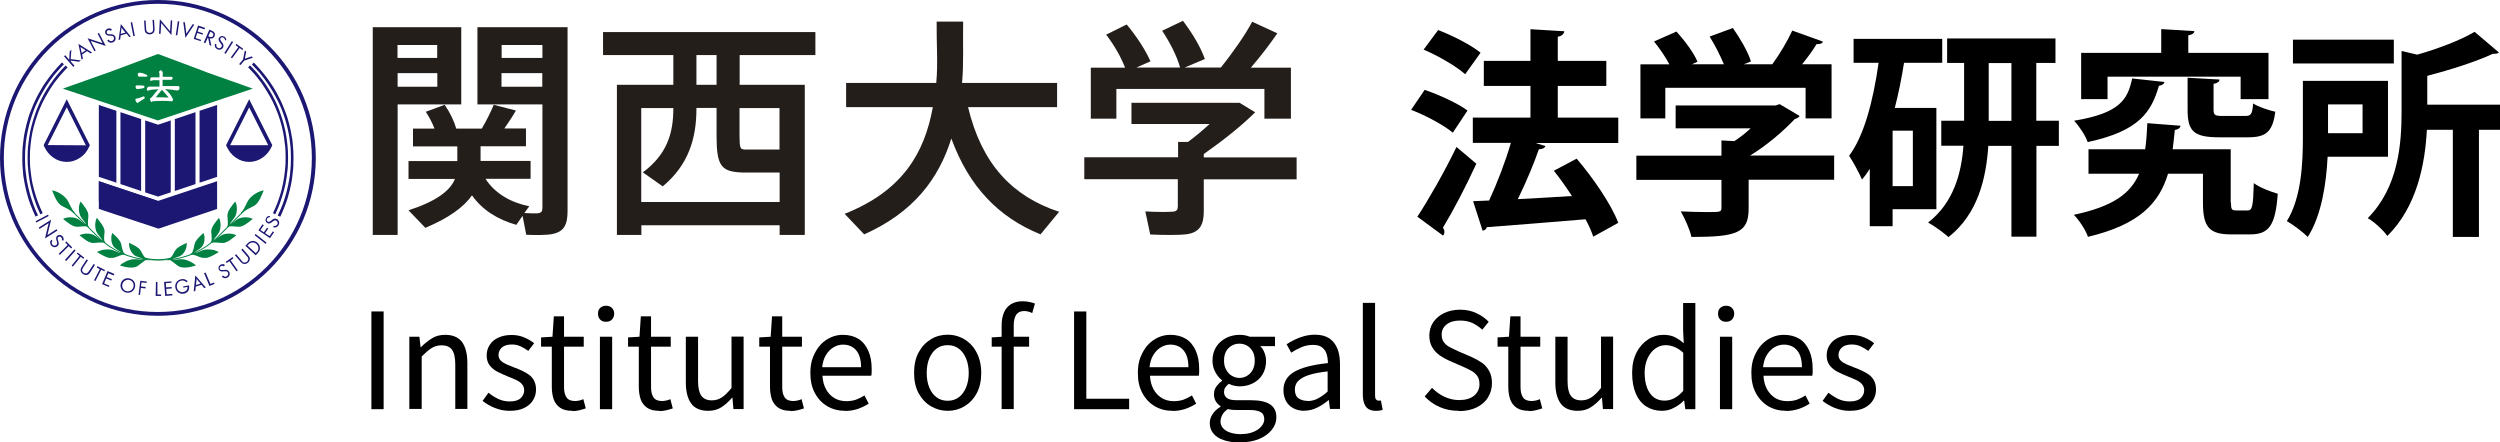 <?xml version="1.0" encoding="UTF-8"?><svg id="_レイヤー_2" xmlns="http://www.w3.org/2000/svg" viewBox="0 0 183.9 32.55"><defs><style>.cls-1{fill:#241e1b;}.cls-2{fill:#008041;}.cls-3{fill:#1b1773;}</style></defs><g id="_ヘッダー"><path d="M104.8,6.61c1.05.36,2.44.99,3.15,1.52l-1.08,1.63c-.65-.55-2.01-1.28-3.07-1.68l1-1.47ZM104.26,15.94c.81-1.23,1.97-3.25,2.88-5.13,1.41,1.2,1.44,1.21,1.46,1.23-.78,1.7-1.7,3.46-2.46,4.71.08.1.11.21.11.31s-.03.19-.1.27l-1.89-1.39ZM105.79,2.21c1.05.4,2.43,1.1,3.12,1.67l-1.13,1.58c-.65-.58-1.99-1.36-3.06-1.81l1.07-1.44ZM119.04,8.66v1.86h-6.08l.73.23c-.06.13-.23.23-.49.23-.39,1.12-.97,2.49-1.55,3.67,1.26-.06,2.62-.15,3.98-.23-.42-.65-.87-1.29-1.33-1.86l1.68-.89c1.21,1.42,2.54,3.35,3.06,4.72l-1.84,1.02c-.13-.39-.32-.83-.57-1.28-2.68.23-5.43.44-7.26.58-.03.15-.16.24-.31.26l-.7-2.17,1.18-.05c.58-1.25,1.2-2.86,1.6-4.24h-2.8v-1.86h4.24v-2.33h-3.43v-1.84h3.43v-2.33l2.49.15c-.02.18-.18.36-.48.4v1.78h3.57v1.84h-3.57v2.33h4.45Z"/><path d="M134.92,11.44v1.78h-6.29v2.12c0,1.78-.84,2.09-4.21,2.09-.11-.55-.49-1.36-.78-1.88.66.03,1.39.05,1.91.05,1,0,1.08,0,1.08-.32v-2.05h-6.26v-1.78h6.26v-1.12l.95.05c.42-.27.83-.6,1.2-.94h-5.52v-1.68h7.34l.31-.1,1.47.87c-.06.11-.21.19-.36.23-.81.86-2.02,1.91-3.28,2.68h6.16ZM122.5,6.46v2.25h-1.83v-3.98h2.13c-.29-.55-.73-1.18-1.13-1.68l1.65-.73c.6.66,1.28,1.57,1.55,2.22l-.42.19h2.36c-.26-.63-.66-1.42-1.05-2.04l1.71-.63c.53.76,1.12,1.76,1.33,2.46l-.53.21h2.1c.55-.76,1.12-1.71,1.47-2.48,2.17.78,2.22.79,2.26.83-.1.15-.27.18-.47.16-.27.45-.66.99-1.07,1.49h2.17v3.98h-1.91v-2.25h-10.34Z"/><path d="M142.42,15.39h-3.2v1.25h-1.68v-4.22c-.18.29-.37.55-.57.79-.19-.45-.68-1.36-.95-1.75,1.08-1.44,1.76-3.95,2.17-6.84h-1.84v-1.76h6.52v1.76h-2.81c-.18,1.13-.4,2.25-.68,3.32h3.06v7.46ZM140.71,13.69v-4.08h-1.49v4.08h1.49ZM151.45,8.89v1.84h-1.65v6.68h-1.84v-6.68h-1.7c-.16,2.41-.78,5.03-2.93,6.71-.34-.31-1.07-.84-1.5-1.07,1.89-1.46,2.46-3.67,2.6-5.65h-1.63v-1.84h1.68v-4.25h-1.25v-1.8h7.97v1.8h-1.41v4.25h1.65ZM146.29,8.89h1.67v-4.25h-1.67v4.25Z"/><path d="M159.21,6.04c-.03.15-.18.24-.4.27-.55,1.88-1.39,3.32-5.24,4.14-.16-.47-.63-1.18-1-1.57,3.35-.55,3.95-1.55,4.27-3.11l2.38.26ZM164.11,14.91c0,.5.06.57.39.57h.84c.34,0,.4-.29.45-2.01.4.31,1.23.63,1.76.78-.16,2.33-.65,2.99-2.01,2.99h-1.44c-1.57,0-2.05-.53-2.05-2.31v-2.15h-2.57c-.65,2.15-2.09,3.74-5.89,4.64-.16-.49-.65-1.23-1.04-1.62,2.9-.61,4.19-1.58,4.8-3.02h-3.72v-1.8h4.17c.08-.58.13-1.23.16-1.92,2.33.18,2.39.19,2.44.19-.03.16-.16.27-.42.31-.05.48-.1.97-.16,1.42h4.27v3.93ZM155.03,5.64v1.65h-1.94v-3.4h5.89v-1.75l2.44.15c-.02.15-.15.26-.45.31v1.29h5.9v3.4h-2.05v-1.65h-9.79ZM160.92,5.72l2.35.13c-.02.16-.13.26-.44.32v1.89c0,.42.11.47.68.47h1.65c.42,0,.52-.13.58-.92.36.24,1.13.5,1.63.61-.19,1.49-.7,1.88-2,1.88h-2.14c-1.88,0-2.31-.47-2.31-2.02v-2.36Z"/><path d="M175.67,11.53h-4.45c-.1,1.99-.45,4.32-1.46,5.9-.31-.32-1.12-.94-1.54-1.16,1.08-1.75,1.18-4.29,1.18-6.18v-4.14h6.26v5.58ZM176.09,2.92v1.75h-7.42v-1.75h7.42ZM173.79,7.68h-2.54v2.12h2.54v-2.12ZM183.9,7.69v1.86h-1.55v7.88h-1.92v-7.88h-1.91c-.13,2.51-.73,5.66-2.91,7.81-.26-.4-.99-1.07-1.44-1.31,2.26-2.28,2.49-5.45,2.49-7.86V3.75l1.15.27c1.58-.45,3.2-1.07,4.22-1.68l1.79,1.52c-.1.1-.26.1-.45.1-1.25.58-3.07,1.16-4.82,1.62v2.12h5.35Z"/><path class="cls-1" d="M29.25,2h4.68v5.68h-4.68v9.6h-1.83V2h1.83ZM32.16,4.26v-.95h-2.92v.95h2.92ZM29.25,5.38v1h2.92v-1h-2.92ZM38.93,15.18l-.36.49c.37.03.81.03.97.02.29-.02.36-.15.36-.41v-7.6h-4.78V2h6.63v13.52c0,1-.25,1.53-1.14,1.7-.41.08-1.26.08-1.9.05l-.27-1.39-.46.66c-1.36-.39-2.48-1.07-3.26-2.17-.61.87-1.7,1.66-3.43,2.39l-1.24-1.29c2.03-.66,3.05-1.42,3.42-2.31h-3.42v-1.31h3.59v-1.08h-3.26v-1.31h1.58c-.15-.41-.39-.85-.64-1.24l1.39-.51c.41.59.71,1.24.85,1.75h1.88c.36-.61.68-1.27.88-1.75l1.63.42c-.22.39-.53.86-.85,1.32h1.59v1.31h-3.34v1.08h3.68v1.31h-3.32c.71,1.1,1.88,1.75,3.21,2.02ZM39.9,4.26v-.95h-3v.95h3ZM36.89,5.38v1h3v-1h-3Z"/><path class="cls-1" d="M59.98,4.05v-1.69h-15.62v1.69h5.17v2.19h-4.15v11.04h1.8v-.71h10.17v.71h1.85V6.24h-4.79v-2.19h5.58ZM51.23,4.05h1.48v2.19h-1.48v-2.19ZM47.17,14.87v-6.92h2.36v.03c0,1.87-.49,3.39-2.24,4.7l1.46,1.03c1.9-1.58,2.48-3.53,2.48-5.72v-.05h1.48v2.05c0,2.22.34,2.64,1.88,2.7h2.76v2.17h-10.17ZM57.34,7.95v3.05h-2.57c-.31-.02-.37-.1-.37-1v-2.05h2.95Z"/><path class="cls-1" d="M77.91,15.58l-1.37,1.66c-3.1-1.26-5.26-3.51-6.56-7.05-.93,2.97-2.78,5.43-6.41,7.05l-1.44-1.51c4.24-1.68,5.87-4.44,6.49-7.85h-6.38v-1.78h6.63c.14-1.42.01-2.93.03-4.51h1.95c-.03,1.56.05,3.07-.08,4.51h6.99v1.78h-6.55c1,4.17,3.24,6.56,6.7,7.7Z"/><path class="cls-1" d="M86.66,11.58v-1.14h.73c.53-.39,1.09-.86,1.59-1.32h-5.75v-1.56h7.95l1.15.7c-.98.98-2.39,2.1-3.78,3.07v.25h6.83v1.61h-6.83v2.37c0,.97-.3,1.51-1.19,1.66-.53.09-1.87.07-2.75.03l-.36-1.7c.69.05,1.71.05,2.02.02.29-.02.37-.15.37-.39v-2h-6.88v-1.61h6.88ZM82.76,4.97c-.31-.78-.76-1.59-1.39-2.42l1.51-.75c.8.97,1.37,1.87,1.75,2.71l-1.04.46h3.22c-.25-.86-.7-1.76-1.32-2.71l1.53-.73c.76,1.02,1.29,1.93,1.61,2.81l-1.49.63h2.66c.93-1.15,1.83-2.46,2.31-3.37l1.85.85c-.51.75-1.19,1.65-1.95,2.53h2.95v3.75h-1.95v-2.19h-10.89v2.19h-1.88v-3.75h2.53Z"/><path d="M27.32,30.1v-7.19h.9v7.19h-.9Z"/><path d="M30.11,30.1v-5.33h.74l.09.77h.02c.25-.25.52-.47.81-.65.28-.18.61-.26.98-.26.56,0,.97.18,1.24.53.26.36.39.87.39,1.55v3.37h-.89v-3.26c0-.5-.08-.87-.24-1.09-.16-.22-.42-.33-.77-.33-.27,0-.52.07-.74.21s-.45.34-.72.61v3.86h-.9Z"/><path d="M37.48,30.22c-.37,0-.73-.07-1.08-.21-.35-.14-.65-.32-.9-.52l.43-.6c.24.19.48.34.73.46s.53.18.85.18c.35,0,.62-.08.79-.24.17-.16.26-.36.26-.59,0-.18-.06-.33-.18-.46s-.27-.23-.46-.31-.38-.17-.57-.24c-.25-.1-.49-.21-.73-.33s-.44-.28-.59-.47c-.15-.19-.23-.44-.23-.74s.07-.54.22-.77c.14-.23.35-.41.63-.54.27-.13.6-.2.99-.2.33,0,.63.06.92.18.28.12.53.26.73.43l-.43.56c-.18-.13-.37-.24-.56-.33-.19-.09-.41-.14-.64-.14-.34,0-.59.08-.75.23-.16.15-.24.34-.24.54,0,.16.05.3.16.41.11.11.25.2.43.28.18.08.36.15.56.23.2.07.39.15.58.24s.37.19.52.3.28.26.37.44.14.39.14.64c0,.29-.07.55-.22.79-.15.24-.36.43-.65.57-.28.14-.64.21-1.06.21Z"/><path d="M42.1,30.22c-.37,0-.67-.07-.89-.22-.22-.15-.38-.35-.48-.62-.09-.27-.14-.58-.14-.93v-2.95h-.79v-.68l.84-.05.1-1.5h.75v1.5h1.45v.73h-1.45v2.98c0,.32.06.57.18.75.12.18.33.27.64.27.1,0,.2-.02.31-.04s.21-.06.29-.1l.18.68c-.15.05-.31.1-.48.14-.17.04-.34.06-.51.06Z"/><path d="M44.58,23.67c-.18,0-.32-.05-.43-.16-.11-.11-.16-.25-.16-.44s.05-.32.16-.42c.11-.1.25-.16.43-.16s.32.05.43.16.17.25.17.42-.06.33-.17.44-.25.16-.43.16ZM44.13,30.1v-5.33h.9v5.33h-.9Z"/><path d="M48.5,30.22c-.37,0-.67-.07-.89-.22-.22-.15-.38-.35-.48-.62-.09-.27-.14-.58-.14-.93v-2.95h-.79v-.68l.84-.05.1-1.5h.75v1.5h1.45v.73h-1.45v2.98c0,.32.06.57.18.75.12.18.33.27.64.27.1,0,.2-.02.31-.04s.21-.06.29-.1l.18.68c-.15.05-.31.1-.48.14-.17.04-.34.06-.51.06Z"/><path d="M52.09,30.22c-.56,0-.98-.18-1.24-.53-.26-.35-.4-.87-.4-1.55v-3.37h.9v3.27c0,.49.08.85.24,1.07s.41.34.77.34c.27,0,.52-.07.74-.22.22-.14.45-.37.71-.69v-3.78h.89v5.33h-.75l-.07-.83h-.03c-.25.29-.51.52-.79.7-.28.18-.6.26-.97.26Z"/><path d="M58.15,30.22c-.37,0-.67-.07-.89-.22-.22-.15-.38-.35-.48-.62-.09-.27-.14-.58-.14-.93v-2.95h-.79v-.68l.84-.05.1-1.5h.75v1.5h1.45v.73h-1.45v2.98c0,.32.06.57.18.75.12.18.33.27.64.27.1,0,.2-.02.31-.04s.21-.06.29-.1l.18.68c-.15.05-.31.1-.48.14-.17.04-.34.06-.51.06Z"/><path d="M62.16,30.22c-.48,0-.91-.11-1.29-.33s-.69-.54-.92-.96c-.23-.42-.34-.91-.34-1.5,0-.44.06-.83.2-1.17s.31-.64.53-.88.48-.43.77-.56c.29-.13.58-.19.88-.19.46,0,.84.1,1.16.3s.55.49.72.87c.17.38.25.82.25,1.33,0,.1,0,.19,0,.27,0,.09-.02.16-.03.24h-3.59c.02.38.11.71.26.99.15.28.36.49.61.65.25.15.55.23.89.23.26,0,.5-.04.71-.11.21-.08.42-.18.62-.31l.31.6c-.23.15-.49.28-.77.38-.29.1-.61.16-.97.16ZM60.49,27.01h2.85c0-.54-.12-.95-.35-1.23-.23-.28-.56-.43-.98-.43-.25,0-.48.07-.7.2-.22.13-.4.32-.55.56-.15.24-.24.54-.28.9Z"/><path d="M69.71,30.22c-.43,0-.84-.11-1.22-.33-.38-.22-.68-.54-.91-.95-.23-.42-.34-.92-.34-1.51s.11-1.1.34-1.52c.23-.42.53-.73.91-.96s.78-.33,1.22-.33c.33,0,.64.06.94.19.3.12.56.31.79.55.23.24.41.54.54.88s.2.74.2,1.19c0,.59-.11,1.09-.34,1.51-.23.42-.53.73-.9.95-.37.22-.78.33-1.22.33ZM69.71,29.48c.31,0,.58-.08.81-.25.23-.17.41-.41.54-.72.13-.31.2-.66.2-1.07s-.07-.77-.2-1.08c-.13-.31-.31-.55-.54-.72-.23-.17-.5-.25-.81-.25s-.58.08-.81.25c-.23.17-.41.41-.54.72-.13.31-.19.67-.19,1.08s.06.76.19,1.07c.13.31.31.55.54.72.23.17.5.25.81.25Z"/><path d="M72.95,25.5v-.68l.77-.05h1.98v.73h-2.75ZM73.68,30.1v-6.18c0-.36.06-.67.17-.93s.28-.46.51-.61c.23-.14.52-.22.87-.22.16,0,.32.02.48.05s.29.07.42.12l-.2.7c-.2-.1-.4-.15-.6-.15-.26,0-.44.09-.57.26-.12.18-.19.44-.19.78v6.17h-.89Z"/><path d="M79.01,30.1v-7.19h.9v6.42h3.15v.77h-4.05Z"/><path d="M86.25,30.22c-.48,0-.91-.11-1.29-.33s-.69-.54-.92-.96c-.23-.42-.34-.91-.34-1.5,0-.44.06-.83.2-1.17s.31-.64.53-.88.48-.43.77-.56c.29-.13.58-.19.88-.19.46,0,.84.1,1.16.3s.55.49.72.87c.17.38.25.82.25,1.33,0,.1,0,.19,0,.27,0,.09-.02.16-.03.24h-3.59c.02.38.11.71.26.99.15.28.36.49.61.65.25.15.55.23.89.23.26,0,.5-.04.71-.11.21-.08.42-.18.62-.31l.31.6c-.23.15-.49.28-.77.38-.29.1-.61.16-.97.16ZM84.57,27.01h2.85c0-.54-.12-.95-.35-1.23-.23-.28-.56-.43-.98-.43-.25,0-.48.07-.7.2-.22.13-.4.32-.55.56-.15.24-.24.54-.28.9Z"/><path d="M91.18,32.55c-.43,0-.81-.06-1.15-.17s-.59-.27-.77-.49c-.18-.21-.27-.47-.27-.77,0-.23.07-.45.21-.66.14-.21.33-.39.58-.54v-.05c-.14-.08-.25-.2-.34-.34-.09-.14-.14-.32-.14-.53,0-.22.06-.42.19-.59.13-.17.26-.3.4-.4v-.04c-.18-.14-.34-.33-.48-.58-.14-.25-.22-.53-.22-.85,0-.39.09-.73.27-1.02s.43-.5.73-.66c.3-.15.63-.23.99-.23.16,0,.3.01.43.04.13.03.24.06.33.1h1.85v.69h-1.09c.13.12.24.28.31.47.08.19.12.4.12.63,0,.38-.09.71-.26.99-.17.28-.41.49-.7.64-.29.15-.62.23-.99.23-.12,0-.26-.02-.4-.05s-.27-.08-.39-.14c-.1.08-.18.17-.25.26s-.1.22-.1.37c0,.16.07.3.2.41.13.11.38.17.74.17h1.05c.61,0,1.08.1,1.39.3s.47.52.47.96c0,.33-.11.63-.33.91-.22.28-.53.51-.94.68s-.88.25-1.43.25ZM91.31,31.93c.34,0,.64-.05.89-.16.25-.1.45-.24.59-.41.14-.17.21-.34.21-.52,0-.25-.09-.43-.27-.53s-.45-.15-.8-.15h-.92c-.1,0-.21,0-.33-.01-.12-.01-.24-.03-.36-.06-.19.13-.33.28-.41.44s-.13.32-.13.47c0,.28.14.51.41.68.27.17.65.26,1.13.26ZM91.17,27.8c.21,0,.4-.05.57-.16.17-.1.31-.25.41-.44.1-.19.15-.41.15-.67s-.05-.49-.15-.67c-.1-.19-.24-.33-.41-.43s-.36-.15-.58-.15c-.2,0-.39.05-.56.15s-.31.24-.41.42c-.1.18-.15.41-.15.68s.05.48.16.67c.1.19.24.34.41.44.17.1.36.16.56.16Z"/><path d="M95.95,30.22c-.29,0-.56-.06-.79-.18-.24-.12-.42-.29-.55-.52s-.2-.5-.2-.82c0-.58.26-1.03.78-1.34.52-.31,1.35-.53,2.49-.65,0-.23-.03-.45-.09-.65-.06-.21-.17-.37-.33-.5-.16-.13-.38-.19-.68-.19s-.6.06-.87.18c-.27.12-.51.25-.73.39l-.34-.62c.16-.1.35-.21.57-.32s.45-.2.71-.27.53-.11.81-.11c.43,0,.78.09,1.05.27.27.18.47.44.6.76s.19.71.19,1.15v3.28h-.74l-.08-.64h-.03c-.25.21-.52.39-.82.54s-.61.23-.95.23ZM96.2,29.5c.25,0,.5-.06.73-.18.23-.12.48-.29.73-.52v-1.48c-.6.07-1.07.16-1.42.28s-.6.27-.76.44-.23.38-.23.61c0,.31.09.52.27.65s.41.19.67.19Z"/><path d="M101.19,30.22c-.22,0-.4-.05-.54-.14s-.24-.23-.3-.41c-.07-.18-.1-.39-.1-.64v-6.75h.9v6.81c0,.14.02.24.07.29.05.06.11.09.17.09.03,0,.05,0,.08,0,.03,0,.06,0,.11-.01l.13.69c-.07.02-.14.04-.22.05-.08.02-.18.02-.3.02Z"/><path d="M107.31,30.22c-.51,0-.98-.09-1.41-.28-.43-.19-.8-.45-1.1-.78l.54-.63c.26.27.56.48.9.65.35.16.71.25,1.08.25.48,0,.85-.11,1.11-.32.26-.22.4-.5.4-.84,0-.25-.05-.46-.16-.61s-.25-.28-.43-.38c-.18-.1-.38-.2-.61-.3l-1.03-.45c-.22-.1-.45-.22-.67-.37s-.41-.35-.56-.59c-.15-.24-.23-.54-.23-.88,0-.37.1-.7.29-.99.2-.28.46-.51.8-.67.34-.16.73-.25,1.17-.25s.83.08,1.19.25c.36.16.67.38.92.64l-.47.58c-.22-.2-.47-.36-.73-.49-.26-.12-.57-.18-.91-.18-.41,0-.73.09-.98.28-.25.19-.37.44-.37.76,0,.24.06.43.18.58.12.15.27.27.46.36.18.09.37.18.56.27l1.02.44c.27.12.52.26.75.42s.4.37.53.61c.13.24.2.54.2.89,0,.38-.1.72-.29,1.04s-.48.56-.84.74c-.37.18-.8.27-1.3.27Z"/><path d="M112.46,30.22c-.37,0-.67-.07-.89-.22-.22-.15-.38-.35-.48-.62-.09-.27-.14-.58-.14-.93v-2.95h-.79v-.68l.84-.05.1-1.5h.75v1.5h1.45v.73h-1.45v2.98c0,.32.06.57.18.75.12.18.33.27.64.27.1,0,.2-.02.31-.04s.21-.06.29-.1l.18.68c-.15.05-.31.1-.48.14-.17.04-.34.06-.51.06Z"/><path d="M116.05,30.22c-.56,0-.98-.18-1.24-.53-.26-.35-.4-.87-.4-1.55v-3.37h.9v3.27c0,.49.08.85.24,1.07s.41.34.77.34c.27,0,.52-.07.74-.22.22-.14.45-.37.71-.69v-3.78h.89v5.33h-.75l-.07-.83h-.03c-.25.29-.51.52-.79.7-.28.18-.6.26-.97.26Z"/><path d="M122.26,30.22c-.44,0-.83-.11-1.16-.32s-.59-.53-.77-.95c-.18-.42-.27-.92-.27-1.52s.11-1.07.32-1.49.5-.74.85-.97c.35-.23.73-.34,1.13-.34.31,0,.58.05.81.16s.46.26.69.46l-.05-.91v-2.05h.9v7.81h-.74l-.08-.63h-.03c-.21.21-.45.39-.73.53-.27.15-.57.22-.89.22ZM122.45,29.47c.25,0,.48-.06.71-.18s.44-.3.66-.54v-2.8c-.22-.2-.44-.35-.65-.43s-.42-.13-.65-.13c-.28,0-.54.09-.77.26-.23.17-.42.41-.56.72s-.21.66-.21,1.06.06.79.18,1.1c.12.31.29.54.5.7.22.16.48.24.79.24Z"/><path d="M126.97,23.67c-.18,0-.32-.05-.43-.16-.11-.11-.16-.25-.16-.44s.05-.32.16-.42c.11-.1.25-.16.43-.16s.32.05.43.16.17.25.17.42-.06.33-.17.44-.25.16-.43.16ZM126.52,30.1v-5.33h.9v5.33h-.9Z"/><path d="M131.38,30.22c-.48,0-.91-.11-1.29-.33s-.69-.54-.92-.96c-.23-.42-.34-.91-.34-1.5,0-.44.06-.83.2-1.17s.31-.64.53-.88.48-.43.77-.56c.29-.13.58-.19.88-.19.46,0,.84.1,1.16.3s.55.49.72.87c.17.38.25.82.25,1.33,0,.1,0,.19,0,.27,0,.09-.02.16-.03.24h-3.59c.02.38.11.71.26.99.15.28.36.49.61.65.25.15.55.23.89.23.26,0,.5-.04.71-.11.21-.08.42-.18.62-.31l.31.6c-.23.15-.49.28-.77.38-.29.1-.61.16-.97.16ZM129.7,27.01h2.85c0-.54-.12-.95-.35-1.23-.23-.28-.56-.43-.98-.43-.25,0-.48.07-.7.2-.22.13-.4.32-.55.56-.15.24-.24.54-.28.9Z"/><path d="M136.05,30.22c-.37,0-.73-.07-1.08-.21-.35-.14-.65-.32-.9-.52l.43-.6c.24.19.48.34.73.46s.53.18.85.18c.35,0,.62-.08.79-.24.17-.16.26-.36.26-.59,0-.18-.06-.33-.18-.46s-.27-.23-.46-.31-.38-.17-.57-.24c-.25-.1-.49-.21-.73-.33s-.44-.28-.59-.47c-.15-.19-.23-.44-.23-.74s.07-.54.22-.77c.14-.23.35-.41.63-.54.27-.13.6-.2.99-.2.33,0,.63.06.92.18.28.12.53.26.73.43l-.43.56c-.18-.13-.37-.24-.56-.33-.19-.09-.41-.14-.64-.14-.34,0-.59.08-.75.23-.16.15-.24.34-.24.54,0,.16.05.3.16.41.11.11.25.2.43.28.18.08.36.15.56.23.2.07.39.15.58.24s.37.19.52.3.28.26.37.44.14.39.14.64c0,.29-.07.55-.22.79-.15.24-.36.43-.65.57-.28.14-.64.21-1.06.21Z"/><path class="cls-2" d="M10.44,18.98l.02-.07.27.06h.07s.03.02.03.02h.03s.14.03.14.03l.14.02h.07s.07.02.07.02l.27.02s.05,0,.07,0h.07s.14,0,.14,0c.05,0,.09,0,.14,0h.14s.14-.01.14-.01c.05,0,.09,0,.14,0l.27-.03s.09-.01.14-.02l.13-.02.13-.02s.09-.02.13-.03l.13-.03.07-.02h.03s.03-.02.03-.02l.26-.08s.04-.01.07-.02l.06-.02.13-.05.13-.05s.08-.04.13-.06c.08-.04.17-.07.25-.11l.24-.13.06-.03s.04-.02.06-.04l.12-.07c.08-.05.16-.09.23-.15l.22-.16.21-.17.05-.04.03-.02.02-.02.1-.09.1-.09.05-.05.05-.05.39-.39,1.56-1.56.05.05-1.56,1.56-.39.39-.05.05-.05.05-.1.09-.1.09-.03.02-.03.02-.05.04-.21.18-.23.16c-.07.06-.15.1-.23.15l-.12.07s-.04.02-.06.04l-.06.03-.24.13c-.08.04-.17.08-.25.12-.04.02-.08.04-.13.06l-.13.05-.13.05-.06.02s-.04.01-.07.02l-.27.08h-.03s-.03.02-.03.02l-.07.02-.13.03s-.09.02-.13.03l-.14.02-.14.02s-.09.02-.14.02l-.28.03s-.09,0-.14,0h-.14s-.14.01-.14.01c-.05,0-.09,0-.14,0h-.14s-.07,0-.07,0c-.02,0-.05,0-.07,0l-.28-.02h-.07s-.07-.02-.07-.02l-.14-.02-.14-.02h-.03s-.03-.01-.03-.01h-.07s-.27-.07-.27-.07Z"/><path class="cls-2" d="M19.4,14c-.15.37-.35.95-.73,1.15-.29.15-.64.31-.9.55,0-.02-.05-.03-.05-.05.28-.26.4-.74.61-1.01.26-.32.7-.58,1.08-.64Z"/><path class="cls-2" d="M14.41,19.53c-.1.03-.22.06-.33.09-.12.03-.25.05-.37.06-.03,0-.06,0-.09,0-.03,0-.06,0-.09,0-.06,0-.12,0-.17-.02-.05,0-.1-.02-.15-.04-.05-.02-.09-.04-.13-.07-.11-.08-.22-.17-.34-.26-.12-.09-.24-.18-.37-.24.05,0,.18-.02.19-.02.04.02.07.03.11.04.04.01.07.01.11.02.07,0,.15,0,.22,0,.07,0,.14-.02.22-.02.07,0,.14,0,.22,0,.09.01.18.03.27.06.05.01.09.03.14.05.02,0,.04.02.07.03.02,0,.04.02.06.03.17.08.33.18.44.3Z"/><path class="cls-2" d="M13.73,17.86c-.07.04-.15.08-.23.12-.08.04-.17.08-.25.13-.02.01-.04.03-.06.04-.02.01-.04.02-.06.04-.04.03-.07.05-.11.08-.03.03-.06.06-.09.1-.03.03-.05.07-.07.1-.06.11-.12.23-.2.35-.08.11-.17.22-.29.32.05-.02.18-.02.2-.02.03-.02.06-.05.1-.06.03-.02.07-.04.1-.05.07-.03.13-.05.2-.07.07-.02.13-.04.2-.07.06-.03.13-.06.18-.1.07-.05.13-.12.18-.19.03-.04.05-.07.07-.11.01-.02.02-.04.03-.06,0-.02.02-.04.03-.06.06-.16.09-.34.07-.49Z"/><path class="cls-2" d="M16.09,18.54s-.09.06-.14.09c-.05.03-.1.06-.16.09-.11.06-.22.12-.34.17-.06.02-.12.04-.17.06-.03,0-.06.02-.08.02-.01,0-.03,0-.04,0-.01,0-.03,0-.04,0-.11.01-.21,0-.3-.02-.07-.02-.13-.05-.2-.07-.07-.03-.14-.05-.2-.08-.14-.05-.28-.09-.42-.13.03,0,.07-.02.11-.04.04-.02.07-.04.08-.04.08.01.15,0,.23,0,.04,0,.07-.01.11-.03.03-.01.07-.03.1-.04.07-.03.13-.06.2-.08.03-.01.07-.03.1-.04.03-.01.07-.02.11-.03.05,0,.09-.01.14-.02.05,0,.1,0,.14,0,.09,0,.19,0,.28.02.05,0,.09.02.14.03.02,0,.05.01.07.02.02,0,.04.01.06.02.08.03.16.06.23.1Z"/><path class="cls-2" d="M14.96,17.13s-.06.06-.08.09c-.03.03-.06.06-.1.09-.07.06-.13.13-.2.2-.03.03-.06.07-.09.11-.01.02-.03.04-.04.06,0,0-.01.02-.02.03,0,0-.01.02-.02.03-.05.07-.08.15-.1.23-.01.06-.02.13-.04.2-.02.06-.03.13-.05.2-.04.13-.1.27-.19.39.02-.01.06-.03.1-.04.04-.01.07-.03.08-.03.05-.07.1-.12.16-.17.03-.02.06-.04.09-.06.03-.02.06-.04.09-.06.06-.04.12-.08.17-.12.03-.02.05-.05.08-.07.02-.03.05-.05.07-.08.03-.04.05-.07.07-.11.02-.04.04-.08.05-.12.03-.08.05-.17.05-.26,0-.04,0-.09,0-.13,0-.02,0-.04,0-.06,0-.02,0-.04,0-.06-.01-.08-.04-.16-.07-.24Z"/><path class="cls-2" d="M17.38,17.31c-.14.11-.32.26-.5.38-.09.06-.19.11-.28.14-.05.02-.09.03-.14.04-.01,0-.02,0-.03,0-.01,0-.02,0-.04,0-.02,0-.05,0-.07,0-.14,0-.28-.02-.43-.03-.04,0-.07,0-.11,0-.04,0-.07,0-.11,0-.07,0-.15,0-.22.01.05-.02.14-.11.15-.13.04,0,.08-.01.11-.03.04-.01.07-.03.1-.05.06-.04.12-.08.18-.12.06-.04.11-.09.17-.13.06-.04.12-.08.18-.11.33-.14.75-.12,1.03.02Z"/><path class="cls-2" d="M16.1,16.03c-.11.14-.26.32-.38.5-.06.09-.11.19-.14.28-.02.05-.03.09-.04.14,0,.01,0,.02,0,.03,0,.01,0,.02,0,.03,0,.02,0,.04,0,.06.01.13.03.26.03.4,0,.04,0,.07,0,.11,0,.04,0,.07-.01.11-.01.07-.03.14-.05.21.03-.04.14-.12.15-.12.01-.04.03-.07.05-.11.02-.03.03-.07.05-.1.04-.06.09-.12.13-.17.05-.05.09-.11.13-.16.04-.06.08-.12.11-.18.14-.33.12-.75-.02-1.03Z"/><path class="cls-2" d="M18.58,16.11c-.28.23-.71.6-1.05.57-.26-.02-.56-.06-.85,0,.04-.03.13-.13.14-.14.31-.08.47-.35.74-.46.33-.14.75-.12,1.03.02Z"/><path class="cls-2" d="M17.3,14.83c-.23.28-.6.71-.57,1.06.02.26.06.56,0,.85.03-.04.13-.13.14-.14.08-.31.35-.47.46-.74.14-.33.12-.75-.02-1.03Z"/><path class="cls-2" d="M12.79,18.98l-.02-.07-.27.06h-.07s-.03.02-.03.02h-.03s-.14.03-.14.03l-.14.02h-.07s-.07.02-.07.02l-.27.02s-.05,0-.07,0h-.07s-.14,0-.14,0c-.05,0-.09,0-.14,0h-.14s-.14-.01-.14-.01c-.05,0-.09,0-.14,0l-.27-.03s-.09-.01-.14-.02l-.13-.02-.13-.02s-.09-.02-.13-.03l-.13-.03-.07-.02h-.03s-.03-.02-.03-.02l-.26-.08s-.04-.01-.07-.02l-.06-.02-.13-.05-.13-.05s-.08-.04-.13-.06c-.08-.04-.17-.07-.25-.11l-.24-.13-.06-.03s-.04-.02-.06-.04l-.12-.07c-.08-.05-.16-.09-.23-.15l-.22-.16-.21-.17-.05-.04-.03-.02-.02-.02-.1-.09-.1-.09-.05-.05-.05-.05-.39-.39-1.56-1.56-.05.05,1.56,1.56.39.39.05.05.05.05.1.09.1.09.03.02.03.02.05.04.21.18.23.16c.07.06.15.1.23.15l.12.07s.04.02.06.04l.06.03.24.13c.08.04.17.08.25.12.04.02.08.04.13.06l.13.05.13.05.06.02s.04.01.07.02l.27.08h.03s.03.02.03.02l.07.02.13.03s.09.02.13.03l.14.02.14.02s.09.02.14.02l.28.03s.09,0,.14,0h.14s.14.01.14.01c.05,0,.09,0,.14,0h.14s.07,0,.07,0c.02,0,.05,0,.07,0l.28-.02h.07s.07-.02.07-.02l.14-.02.14-.02h.03s.03-.01.03-.01h.07s.27-.07.27-.07Z"/><path class="cls-2" d="M3.83,14c.15.37.35.95.73,1.15.29.15.64.31.9.55,0-.02.05-.03.05-.05-.28-.26-.4-.74-.61-1.01-.26-.32-.7-.58-1.08-.64Z"/><path class="cls-2" d="M8.82,19.53c.1.03.22.06.33.09.12.03.25.05.37.06.03,0,.06,0,.09,0,.03,0,.06,0,.09,0,.06,0,.12,0,.17-.02.05,0,.1-.02.15-.04.05-.02.09-.04.13-.07.11-.08.22-.17.34-.26.12-.09.24-.18.37-.24-.05,0-.18-.02-.19-.02-.04.02-.07.03-.11.04-.04.01-.07.01-.11.02-.07,0-.15,0-.22,0-.07,0-.14-.02-.22-.02-.07,0-.14,0-.22,0-.09.01-.18.03-.27.06-.05.01-.09.03-.14.05-.02,0-.04.02-.07.03-.02,0-.04.02-.06.03-.17.08-.33.18-.44.3Z"/><path class="cls-2" d="M9.5,17.86c.07.04.15.08.23.12.08.04.17.08.25.13.02.01.04.03.06.04.02.01.04.02.06.04.04.03.07.05.11.08.03.03.06.06.09.1.03.03.05.07.07.1.06.11.12.23.2.35.08.11.17.22.29.32-.05-.02-.18-.02-.2-.02-.03-.02-.06-.05-.1-.06-.03-.02-.07-.04-.1-.05-.07-.03-.13-.05-.2-.07-.07-.02-.13-.04-.2-.07-.06-.03-.13-.06-.18-.1-.07-.05-.13-.12-.18-.19-.03-.04-.05-.07-.07-.11-.01-.02-.02-.04-.03-.06,0-.02-.02-.04-.03-.06-.06-.16-.09-.34-.07-.49Z"/><path class="cls-2" d="M7.14,18.54s.09.06.14.09c.05.03.1.06.16.09.11.06.22.12.34.17.06.02.12.04.17.06.03,0,.06.02.08.02.01,0,.03,0,.04,0,.01,0,.03,0,.04,0,.11.01.21,0,.3-.02.07-.02.13-.05.2-.07.07-.03.14-.05.2-.08.14-.05.28-.09.42-.13-.03,0-.07-.02-.11-.04-.04-.02-.07-.04-.08-.04-.08.01-.15,0-.23,0-.04,0-.07-.01-.11-.03-.03-.01-.07-.03-.1-.04-.07-.03-.13-.06-.2-.08-.03-.01-.07-.03-.1-.04-.03-.01-.07-.02-.11-.03-.05,0-.09-.01-.14-.02-.05,0-.1,0-.14,0-.09,0-.19,0-.28.02-.05,0-.09.02-.14.03-.02,0-.05.01-.07.02-.02,0-.04.01-.06.02-.08.03-.16.06-.23.1Z"/><path class="cls-2" d="M8.27,17.13s.06.06.08.09c.03.03.06.06.1.09.07.06.13.13.2.2.03.03.06.07.09.11.01.02.03.04.04.06,0,0,.01.02.02.03,0,0,.01.02.02.03.05.07.08.15.1.23.01.06.02.13.04.2.02.06.03.13.05.2.04.13.1.27.19.39-.02-.01-.06-.03-.1-.04-.04-.01-.07-.03-.08-.03-.05-.07-.1-.12-.16-.17-.03-.02-.06-.04-.09-.06-.03-.02-.06-.04-.09-.06-.06-.04-.12-.08-.17-.12-.03-.02-.05-.05-.08-.07-.02-.03-.05-.05-.07-.08-.03-.04-.05-.07-.07-.11-.02-.04-.04-.08-.05-.12-.03-.08-.05-.17-.05-.26,0-.04,0-.09,0-.13,0-.02,0-.04,0-.06,0-.02,0-.04,0-.06.01-.08.04-.16.07-.24Z"/><path class="cls-2" d="M5.85,17.31c.14.11.32.26.5.38.09.06.19.11.28.14.05.02.09.03.14.04.01,0,.02,0,.03,0,.01,0,.02,0,.04,0,.02,0,.05,0,.07,0,.14,0,.28-.02.43-.03.04,0,.07,0,.11,0,.04,0,.07,0,.11,0,.07,0,.15,0,.22.01-.05-.02-.14-.11-.15-.13-.04,0-.08-.01-.11-.03-.04-.01-.07-.03-.1-.05-.06-.04-.12-.08-.18-.12-.06-.04-.11-.09-.17-.13-.06-.04-.12-.08-.18-.11-.33-.14-.75-.12-1.03.02Z"/><path class="cls-2" d="M7.13,16.03c.11.14.26.32.38.5.06.09.11.19.14.28.02.05.03.09.04.14,0,.01,0,.02,0,.03,0,.01,0,.02,0,.03,0,.02,0,.04,0,.06-.01.13-.03.26-.03.4,0,.04,0,.07,0,.11,0,.04,0,.07.01.11.01.07.03.14.05.21-.03-.04-.14-.12-.15-.12-.01-.04-.03-.07-.05-.11-.02-.03-.03-.07-.05-.1-.04-.06-.09-.12-.13-.17-.05-.05-.09-.11-.13-.16-.04-.06-.08-.12-.11-.18-.14-.33-.12-.75.02-1.03Z"/><path class="cls-2" d="M4.65,16.11c.28.23.71.6,1.05.57.26-.02.56-.06.85,0-.04-.03-.13-.13-.14-.14-.31-.08-.47-.35-.74-.46-.33-.14-.75-.12-1.03.02Z"/><path class="cls-2" d="M5.93,14.83c.23.28.6.71.57,1.06-.02.26-.06.56,0,.85-.03-.04-.13-.13-.14-.14-.08-.31-.35-.47-.46-.74-.14-.33-.12-.75.02-1.03Z"/><path class="cls-3" d="M4.91,7.3l-1.7,3.38.03.07c.16.36.39.65.69.85.28.2.62.31.98.31s.69-.11.98-.31c.32-.22.5-.43.69-.85h0l.03-.07c-.56-1.12-1.13-2.24-1.7-3.38ZM6.31,10.69l-2.8-.02h0s1.4-2.78,1.4-2.78l1.4,2.79h0Z"/><path class="cls-3" d="M18.33,7.3l-1.7,3.38.03.07c.16.36.39.65.69.85.28.2.62.31.98.31s.69-.11.98-.31c.29-.2.53-.49.69-.85h0l.03-.07c-.56-1.13-1.14-2.25-1.7-3.38ZM19.73,10.68h-2.8s1.4-2.78,1.4-2.78l1.4,2.78h0Z"/><polygon class="cls-3" points="7.27 15.37 11.66 16.82 15.97 15.37 15.97 13.33 11.62 14.78 7.27 13.33 7.27 15.37"/><polygon class="cls-3" points="8.56 13.44 8.56 8.15 7.27 7.72 7.27 13.01 7.37 13.04 8.56 13.44"/><polyline class="cls-3" points="11.62 14.78 7.27 13.33 7.27 14.78"/><polygon class="cls-3" points="14.38 8.25 12.86 8.76 12.86 14.05 14.38 13.54 14.38 8.25"/><polygon class="cls-3" points="15.97 13.01 15.97 7.72 14.68 8.15 14.68 13.44 15.88 13.04 15.97 13.01"/><polygon class="cls-3" points="12.56 14.15 12.56 8.86 11.72 9.14 11.62 9.17 11.53 9.14 10.68 8.86 10.68 14.15 11.62 14.46 12.56 14.15"/><polygon class="cls-3" points="10.38 8.76 8.86 8.25 8.86 13.54 10.38 14.05 10.38 8.76"/><path class="cls-3" d="M11.62,23.23C5.21,23.23,0,18.02,0,11.62S5.21,0,11.62,0s11.61,5.21,11.61,11.62-5.21,11.61-11.61,11.61ZM11.62.28C5.37.28.28,5.37.28,11.62s5.08,11.33,11.33,11.33,11.33-5.08,11.33-11.33S17.86.28,11.62.28Z"/><path class="cls-3" d="M3.58,15.89l-.91.48-.05-.1.91-.48.05.1Z"/><path class="cls-3" d="M2.85,16.74l.91-.58-.27,1.13.67-.43.06.1-.91.58.27-1.13-.67.43-.06-.1Z"/><path class="cls-3" d="M4.54,17.68s.02-.07.02-.1c0-.03,0-.07-.05-.11-.06-.08-.16-.09-.23-.03-.03.03-.04.05-.04.09,0,.04,0,.08.02.12l.03.1c.02.06.03.12.03.18,0,.07-.04.13-.1.18-.15.12-.33.09-.45-.05-.04-.05-.09-.13-.08-.23,0-.07.04-.14.08-.19l.09.07s-.06.09-.06.13c0,.06.02.11.05.15.09.11.21.1.29.03.04-.03.06-.07.06-.12,0-.04,0-.08-.02-.14l-.03-.1s-.03-.1-.02-.16c0-.06.03-.11.09-.16.12-.1.28-.07.39.05.04.05.06.1.07.16,0,.05,0,.1-.02.15l-.1-.03Z"/><path class="cls-3" d="M5.06,18.1l-.66.65-.08-.08.66-.65-.18-.18.08-.08.43.44-.08.08-.18-.18Z"/><path class="cls-3" d="M5.56,18.43l-.69.77-.09-.08.69-.77.09.08Z"/><path class="cls-3" d="M5.94,18.89l-.58.72-.09-.07.58-.72-.2-.16.07-.08.48.38-.07.08-.2-.16Z"/><path class="cls-3" d="M6.12,19.68c-.05.07-.1.15-.07.25.02.05.06.11.11.14.05.03.12.05.17.04.11-.01.16-.09.21-.16l.35-.53.1.06-.36.56c-.05.07-.1.14-.19.17-.1.04-.22.02-.33-.05-.11-.07-.17-.18-.18-.28,0-.1.03-.17.08-.24l.36-.56.1.06-.35.53Z"/><path class="cls-3" d="M7.44,19.85l-.42.82-.1-.05.42-.82-.22-.12.05-.1.55.28-.05.1-.22-.12Z"/><path class="cls-3" d="M8.36,20.26l-.39-.16-.12.28.38.16-.04.1-.38-.16-.15.37.39.16-.04.1-.5-.21.4-.96.5.21-.04.1Z"/><path class="cls-3" d="M8.88,20.88c.07-.3.36-.47.65-.4s.47.34.4.64c-.07.3-.36.47-.65.4-.29-.07-.47-.35-.4-.64ZM9,20.91c-.05.23.08.46.31.51.23.05.45-.09.51-.32.05-.23-.08-.46-.31-.51-.23-.05-.45.09-.51.32Z"/><path class="cls-3" d="M10.76,20.81l-.35-.04-.04.3.34.04v.11s-.35-.04-.35-.04l-.06.51h-.11s.13-1.04.13-1.04l.47.06v.11Z"/><path class="cls-3" d="M11.58,20.74v.92s.27,0,.27,0v.11s-.4,0-.4,0l.02-1.03h.11Z"/><path class="cls-3" d="M12.62,20.8l-.42.03.02.31.41-.03v.11s-.4.03-.4.03l.03.4.42-.03v.11s-.53.04-.53.04l-.08-1.03.54-.04v.11Z"/><path class="cls-3" d="M13.48,21.07l.42-.08v.02c.03.11.02.24-.03.34-.02.05-.11.21-.34.25-.3.06-.57-.13-.63-.43-.06-.3.13-.57.43-.63.1-.02.22-.02.33.04.05.03.1.06.14.1l-.07.09s-.08-.07-.12-.09c-.06-.03-.14-.06-.26-.04-.25.05-.38.26-.34.5.05.28.3.38.49.34.14-.03.24-.12.28-.23.01-.04.02-.09.01-.15l-.3.06-.02-.11Z"/><path class="cls-3" d="M14.82,20.95l-.42.13-.03.32-.12.04.12-1.18.77.89-.12.04-.2-.24ZM14.75,20.86l-.29-.34-.04.45.33-.11Z"/><path class="cls-3" d="M15.12,20.04l.36.85.26-.11.04.1-.37.16-.4-.95.11-.04Z"/><path class="cls-3" d="M16.46,19.59s-.06-.03-.09-.04c-.02,0-.07,0-.12.03-.09.05-.12.14-.07.22.02.04.04.05.08.06.04.01.08,0,.13,0h.11c.07-.02.13-.02.19,0,.07.02.12.06.16.12.1.17.04.35-.12.44-.06.03-.14.06-.24.04-.07-.02-.13-.06-.17-.11l.08-.08s.08.07.12.08c.06.02.11,0,.16-.03.12-.07.13-.19.08-.28-.02-.04-.06-.07-.1-.08-.04,0-.08,0-.14,0h-.1s-.1.02-.16,0c-.06-.02-.11-.04-.15-.11-.08-.14-.03-.29.12-.38.05-.03.11-.05.17-.04.05,0,.1.02.14.05l-.05.1Z"/><path class="cls-3" d="M16.96,19.14l.53.75-.09.07-.53-.75-.2.14-.06-.09.5-.35.06.09-.2.14Z"/><path class="cls-3" d="M17.77,19.18c.06.07.12.14.23.14.06,0,.12-.03.17-.07s.08-.1.09-.16c.02-.11-.04-.18-.1-.24l-.41-.48.09-.08.43.5c.06.07.1.14.11.23,0,.1-.04.22-.14.3-.1.09-.22.12-.32.09-.09-.02-.15-.08-.21-.14l-.43-.5.09-.07.41.48Z"/><path class="cls-3" d="M18.05,18.08l.14-.15c.07-.08.18-.18.35-.2.12-.02.27.01.41.14.16.15.17.3.17.4,0,.12-.04.22-.17.36l-.14.15-.76-.7ZM18.81,18.62l.07-.07c.06-.06.13-.15.13-.28,0-.1-.03-.22-.14-.32-.18-.17-.42-.15-.6.04l-.07.07.6.55Z"/><path class="cls-3" d="M18.8,17.21l.81.64-.07.09-.81-.64.07-.09Z"/><path class="cls-3" d="M19.4,16.57l-.24.35.25.17.23-.34.09.06-.23.34.33.22.24-.35.09.06-.3.44-.85-.58.3-.44.09.06Z"/><path class="cls-3" d="M19.84,15.98s-.07,0-.1.02c-.02.01-.06.03-.09.08-.05.09-.03.18.06.23.04.02.06.02.1,0,.04-.01.08-.04.11-.06l.09-.07c.05-.04.1-.08.16-.09.07-.02.13-.01.2.03.17.09.21.28.12.44-.03.06-.09.13-.18.16-.07.02-.15.01-.21,0l.03-.11c.05.02.1.02.15,0,.06-.02.1-.06.12-.1.07-.12.01-.23-.08-.28-.04-.02-.08-.03-.13-.01-.04.01-.07.04-.12.07l-.08.06s-.08.06-.14.08c-.06.02-.11.02-.18-.02-.14-.08-.17-.24-.09-.38.03-.06.07-.09.12-.12.04-.02.1-.03.15-.03v.11Z"/><path class="cls-3" d="M5.09,4.39l.04-.62.12-.1-.05.68.74.09-.12.1-.63-.08v.04s.29.34.29.34l-.09.08-.68-.78.09-.08.29.34Z"/><path class="cls-3" d="M6.4,3.76l-.36.25.06.31-.1.07-.23-1.16,1,.63-.1.07-.27-.17ZM6.3,3.7l-.38-.24.09.44.29-.2Z"/><path class="cls-3" d="M6.94,3.76l-.5-.95,1.11.37-.37-.71.1-.05.5.96-1.11-.37.37.71-.1.05Z"/><path class="cls-3" d="M8.16,2.27s-.06-.04-.08-.05c-.02,0-.07-.01-.12,0-.1.04-.14.12-.1.21.01.04.03.06.07.07.04.02.08.02.12.02h.11c.07,0,.13.01.18.04.07.03.11.08.14.15.07.18-.02.35-.19.41-.06.02-.15.04-.24,0-.07-.03-.12-.08-.16-.14l.09-.07s.07.08.11.1c.06.03.11.02.16,0,.13-.05.16-.17.12-.27-.02-.04-.04-.08-.09-.09-.04-.02-.08-.02-.14-.02h-.1s-.1-.01-.16-.04c-.06-.02-.1-.06-.13-.13-.06-.15.02-.29.17-.35.06-.02.11-.03.17-.02.05.01.1.04.14.07l-.06.09Z"/><path class="cls-3" d="M9.3,2.48l-.42.12-.04.31-.12.03.17-1.17.73.92-.12.03-.19-.25ZM9.22,2.39l-.28-.35-.06.45.34-.09Z"/><path class="cls-3" d="M9.72,1.63l.2,1.01-.11.02-.2-1.01.11-.02Z"/><path class="cls-3" d="M10.75,2.12c0,.09.01.18.1.25.04.03.12.05.17.05.06,0,.13-.03.17-.07.08-.07.07-.17.07-.26l-.04-.63h.11s.04.66.04.66c0,.09,0,.17-.05.25-.06.09-.16.15-.29.16-.13,0-.24-.04-.31-.12-.06-.07-.08-.16-.08-.24l-.04-.66h.11s.04.63.04.63Z"/><path class="cls-3" d="M11.7,2.48l.06-1.07.75.89.05-.8h.11s-.06,1.08-.06,1.08l-.75-.89-.05.8h-.11Z"/><path class="cls-3" d="M13.19,1.58l-.15,1.02-.11-.02.15-1.02.11.02Z"/><path class="cls-3" d="M13.6,1.65l.11.83.46-.7.12.03-.65.97-.16-1.16.12.03Z"/><path class="cls-3" d="M15.04,2.16l-.4-.13-.1.29.39.13-.03.1-.39-.13-.12.38.4.13-.03.1-.51-.17.32-.98.51.17-.03.1Z"/><path class="cls-3" d="M15.56,2.25c.06.03.16.07.21.15.04.06.06.15.01.26-.06.15-.2.21-.35.16l.12.55-.13-.05-.11-.54h-.03s-.18.4-.18.4l-.11-.05.41-.95.15.07ZM15.33,2.67l.07.03c.13.06.24.03.28-.08.02-.05.03-.11-.02-.17-.03-.04-.08-.07-.13-.09l-.06-.03-.15.34Z"/><path class="cls-3" d="M16.55,2.96s0-.07-.02-.1c-.01-.02-.03-.06-.09-.09-.09-.05-.18-.03-.23.06-.02.04-.02.06,0,.1.01.04.04.08.06.11l.07.09c.04.05.08.1.09.16.02.07.01.14-.02.2-.09.17-.28.21-.44.12-.06-.03-.13-.09-.16-.18-.02-.07-.01-.15,0-.21l.11.03c-.02.05-.02.1,0,.15.02.06.06.1.1.12.12.07.23.01.28-.08.02-.04.03-.08.01-.13-.01-.04-.04-.07-.08-.12l-.06-.08s-.06-.08-.08-.14c-.02-.06-.02-.11.02-.18.08-.14.23-.18.38-.1.06.03.09.07.12.12.02.04.04.1.03.15h-.11Z"/><path class="cls-3" d="M17.15,3.09l-.55.87-.1-.06.55-.87.1.06Z"/><path class="cls-3" d="M17.62,3.54l-.55.75-.09-.07.55-.75-.2-.15.06-.09.5.36-.06.09-.2-.15Z"/><path class="cls-3" d="M17.88,4.37l.13-.66.1.09-.1.52.5-.17.1.09-.64.22-.29.33-.09-.08.29-.33Z"/><path class="cls-3" d="M2.62,15.94c-.07-.15-.14-.29-.2-.44s-.12-.3-.18-.45c-.06-.15-.11-.31-.16-.46-.05-.16-.09-.31-.13-.47-.04-.16-.08-.32-.11-.48-.03-.16-.06-.33-.09-.49-.03-.16-.05-.33-.06-.5-.02-.17-.03-.34-.04-.51,0-.17-.01-.34-.01-.51s0-.34.01-.51c0-.17.02-.34.04-.51.02-.17.04-.33.06-.5.03-.17.05-.33.09-.49.03-.16.07-.32.11-.48.04-.16.09-.32.13-.47s.1-.31.16-.46c.06-.15.12-.3.18-.45.06-.15.13-.3.2-.44.07-.15.14-.29.22-.43.08-.14.16-.28.24-.42.08-.14.17-.27.26-.4.09-.13.18-.26.28-.39.1-.13.19-.25.3-.38.1-.12.21-.24.31-.36.11-.12.22-.23.33-.35l.14.14c-.11.11-.22.22-.32.34-.1.12-.21.23-.31.35s-.2.24-.29.37c-.09.13-.18.25-.27.38-.09.13-.17.26-.25.4-.08.13-.16.27-.24.41-.08.14-.15.28-.22.42-.07.14-.13.29-.2.43-.06.15-.12.29-.17.44-.05.15-.11.3-.15.45s-.09.31-.13.46-.08.31-.11.47c-.03.16-.06.32-.09.48-.02.16-.05.32-.06.49-.02.16-.03.33-.04.5,0,.17-.01.33-.01.5s0,.34.01.5c0,.17.02.33.04.5.02.16.04.33.06.49.02.16.05.32.09.48.03.16.07.32.11.47.04.16.08.31.13.46.05.15.1.3.15.45.05.15.11.3.17.44.06.15.13.29.2.43l-.18.09Z"/><path class="cls-3" d="M20.61,15.94l-.18-.09c.07-.14.13-.29.2-.43.06-.15.12-.29.18-.44.05-.15.11-.3.15-.45.05-.15.09-.31.13-.46.04-.16.08-.31.11-.47.03-.16.06-.32.09-.48s.05-.32.06-.49c.02-.16.03-.33.04-.5,0-.17.01-.33.01-.5s0-.34-.01-.5c0-.17-.02-.33-.04-.5-.02-.16-.04-.33-.06-.49-.02-.16-.05-.32-.09-.48-.03-.16-.07-.32-.11-.47-.04-.16-.08-.31-.13-.46-.05-.15-.1-.3-.15-.45-.06-.15-.11-.3-.18-.44-.06-.15-.13-.29-.2-.43-.07-.14-.14-.28-.22-.42s-.15-.28-.24-.41c-.08-.13-.17-.27-.25-.4-.09-.13-.18-.26-.27-.38s-.19-.25-.29-.37c-.1-.12-.2-.24-.31-.35-.11-.12-.21-.23-.32-.34l.14-.14c.11.11.22.23.33.35.11.12.21.24.31.36.1.12.2.25.3.38s.19.26.28.39c.09.13.18.27.26.4.08.14.16.28.24.42s.15.28.22.43c.07.15.14.29.2.44.06.15.12.3.18.45.06.15.11.31.16.46.05.16.09.31.13.47s.08.32.11.48.06.33.09.49c.03.16.05.33.06.5.02.17.03.34.04.51s.01.34.01.51,0,.34-.01.51c0,.17-.02.34-.04.51s-.04.33-.06.5c-.02.16-.05.33-.09.49-.03.16-.07.32-.11.48-.04.16-.09.32-.13.47-.05.16-.1.31-.16.46s-.12.3-.18.45c-.06.15-.13.3-.2.44Z"/><path class="cls-3" d="M2.97,15.77c-.07-.14-.13-.28-.19-.42-.06-.14-.12-.29-.17-.44-.05-.15-.1-.3-.15-.45-.05-.15-.09-.3-.13-.46-.04-.15-.08-.31-.11-.46-.03-.16-.06-.31-.08-.47-.02-.16-.04-.32-.06-.48-.02-.16-.03-.32-.04-.49,0-.16-.01-.33-.01-.49s0-.33.01-.49c0-.16.02-.33.04-.49.02-.16.04-.32.06-.48.02-.16.05-.32.08-.47.03-.16.07-.31.11-.46.04-.15.08-.31.13-.46.05-.15.1-.3.15-.45.05-.15.11-.29.17-.44.06-.14.12-.29.19-.43.07-.14.14-.28.21-.41.07-.14.15-.27.23-.4.08-.13.16-.26.25-.39.09-.13.18-.25.27-.38.09-.12.19-.24.28-.36.1-.12.2-.23.3-.35.1-.11.21-.22.32-.33l.14.14c-.11.11-.21.21-.31.33-.1.11-.2.23-.3.34-.1.12-.19.23-.28.35-.09.12-.18.24-.26.37-.08.13-.17.25-.24.38-.08.13-.15.26-.23.39-.07.13-.14.27-.21.4-.07.14-.13.28-.19.42-.06.14-.12.28-.17.43-.05.14-.1.29-.15.44-.05.15-.09.3-.13.45-.04.15-.07.3-.11.45-.03.15-.06.31-.08.46-.02.16-.04.31-.06.47-.02.16-.03.32-.04.48,0,.16-.01.32-.01.48s0,.32.01.48c0,.16.02.32.04.48.02.16.04.32.06.47.02.16.05.31.08.46.03.15.07.3.11.45.04.15.08.3.13.45.05.15.09.29.15.44.05.14.11.29.17.43.06.14.12.28.19.42l-.18.09Z"/><path class="cls-3" d="M20.26,15.77l-.18-.09c.07-.14.13-.28.19-.42.06-.14.12-.28.17-.43.05-.14.1-.29.15-.44.04-.15.09-.3.13-.45.04-.15.07-.3.1-.45.03-.15.06-.31.08-.46.02-.16.04-.31.06-.47.02-.16.03-.32.04-.48s.01-.32.01-.48,0-.32-.01-.48c0-.16-.02-.32-.04-.48-.02-.16-.04-.31-.06-.47-.02-.16-.05-.31-.08-.46-.03-.15-.07-.3-.1-.45-.04-.15-.08-.3-.13-.45-.05-.15-.09-.29-.15-.44-.05-.14-.11-.29-.17-.43-.06-.14-.12-.28-.19-.42-.07-.14-.14-.27-.21-.4-.07-.13-.15-.26-.23-.39-.08-.13-.16-.26-.24-.38-.08-.13-.17-.25-.26-.37-.09-.12-.18-.24-.28-.36-.1-.12-.19-.23-.3-.34-.1-.11-.2-.22-.31-.33l.14-.14c.11.11.21.22.32.33s.2.23.3.35c.1.12.19.24.28.36.09.12.18.25.27.38.09.13.17.26.25.39.08.13.16.27.23.4.07.14.14.27.21.41.07.14.13.28.19.43.06.14.12.29.17.44.05.15.1.3.15.45.05.15.09.3.13.46.04.15.08.31.11.46.03.16.06.31.08.47.02.16.04.32.06.48.02.16.03.32.04.49,0,.16.01.33.01.49s0,.33-.01.49c0,.16-.02.33-.04.49-.02.16-.04.32-.06.48-.02.16-.05.32-.08.47-.03.16-.07.31-.11.46-.04.15-.08.3-.13.45-.05.15-.1.3-.15.45-.05.15-.11.29-.17.44-.06.14-.12.28-.19.42Z"/><path class="cls-2" d="M11.68,6.88c-.08.09-.15.19-.22.28.16,0,.32,0,.48,0,.16,0,.31.01.47.02-.08-.1-.16-.2-.24-.29s-.17-.19-.26-.28c-.08.09-.16.18-.23.27Z"/><path class="cls-2" d="M15.12,5.28l-3.5-1.31-3.5,1.31-3.5,1.24,6.99,2.34,6.99-2.34-3.5-1.24ZM9.96,6.37s0-.01.01-.02l.03-.04s.02-.02.03-.03c.01,0,.03,0,.04,0,.08,0,.17,0,.26,0,.08,0,.17.02.26.03.01,0,.02,0,.03.02,0,.01.01.02.01.04,0,.03-.01.06-.03.08-.02.02-.05.04-.07.04-.07.02-.14.03-.21.04-.08.01-.15.02-.22.02-.02,0-.03,0-.04-.01-.02,0-.03-.01-.04-.03-.01-.01-.03-.03-.03-.06-.01-.02-.02-.04-.02-.06,0,0,0-.02,0-.02ZM10.66,7.23c-.09.05-.18.1-.26.16-.09.06-.17.12-.26.17-.01.01-.03.01-.05.01-.02,0-.03-.01-.03-.03-.03-.03-.05-.06-.07-.1s-.03-.08-.03-.11c0-.02,0-.03.01-.05.01-.01.02-.02.04-.02.1-.02.19-.04.28-.07.09-.03.18-.06.27-.1.01,0,.02,0,.03,0,.01,0,.02.01.03.02.01.02.02.04.02.06,0,.02,0,.04,0,.07ZM10.24,5.64s-.03,0-.04-.01c-.02,0-.03-.02-.03-.03-.01-.02-.02-.04-.03-.07,0-.02-.01-.04-.01-.07,0-.01,0-.02,0-.03,0-.01.01-.02.02-.03.01-.01.02-.02.04-.03.01,0,.03-.01.05-.02.01,0,.03,0,.04,0s.03,0,.04,0c.08.01.17.03.25.06.08.03.16.07.23.1.01.01.02.02.03.03,0,.01.01.03.01.04,0,.02,0,.03-.02.05-.01.01-.03.02-.05.01h-.54ZM13.22,6.52s-.03.05-.05.07c-.03.03-.06.05-.1.06-.04.01-.08.01-.11,0-.08-.01-.17-.03-.25-.04-.09-.01-.17-.02-.26-.03l-.31-.03c.12.1.24.21.34.34.1.13.18.26.25.41,0,.01,0,.02,0,.04,0,.01-.01.03-.02.04l-.02.04s-.01.02-.02.03c-.01,0-.03,0-.04,0-.24-.02-.47-.03-.7-.03s-.47.01-.7.03l-.06.04s-.02.01-.03.01c-.01,0-.02,0-.03-.01-.02-.03-.04-.06-.05-.09-.01-.03-.02-.06-.02-.1,0-.01,0-.02,0-.04,0-.01,0-.02.02-.03l.12-.1c.08-.1.15-.2.23-.29.08-.09.16-.19.24-.28-.09,0-.17.01-.25.02-.08,0-.17.01-.25.02-.05.01-.09.02-.13.03-.05.01-.09.03-.13.04-.01,0-.03,0-.05,0-.02,0-.03-.02-.03-.04-.01-.04-.01-.08,0-.12.01-.04.04-.08.07-.11.01-.01.03-.02.06-.03.02,0,.04,0,.06,0h.73s0-.47,0-.47h-.45s-.07.01-.09.02c-.03,0-.06.02-.09.03,0,0-.01,0-.02,0s-.01,0-.02,0c0,0-.01,0-.01-.01,0,0,0-.01,0-.02,0-.03,0-.06,0-.1,0-.03.02-.06.03-.09,0-.01.01-.02.02-.03.01,0,.03-.01.04-.01h.59s0-.28,0-.28l-.03-.09s0-.03,0-.05c0-.01.02-.03.03-.04l.06-.06s.01-.01.02-.01c.01,0,.02,0,.03.01l.1.09s.02.03.03.04c0,.02,0,.04,0,.05v.3h.64s.03-.01.04,0c.01,0,.02.02.03.03l.03.07-.07.1s-.02.02-.02.02c-.01,0-.02.01-.04,0h-.62v.46h1.1s.07,0,.09.01c.03.02.05.04.06.08-.01.03-.02.06-.04.08Z"/></g></svg>
